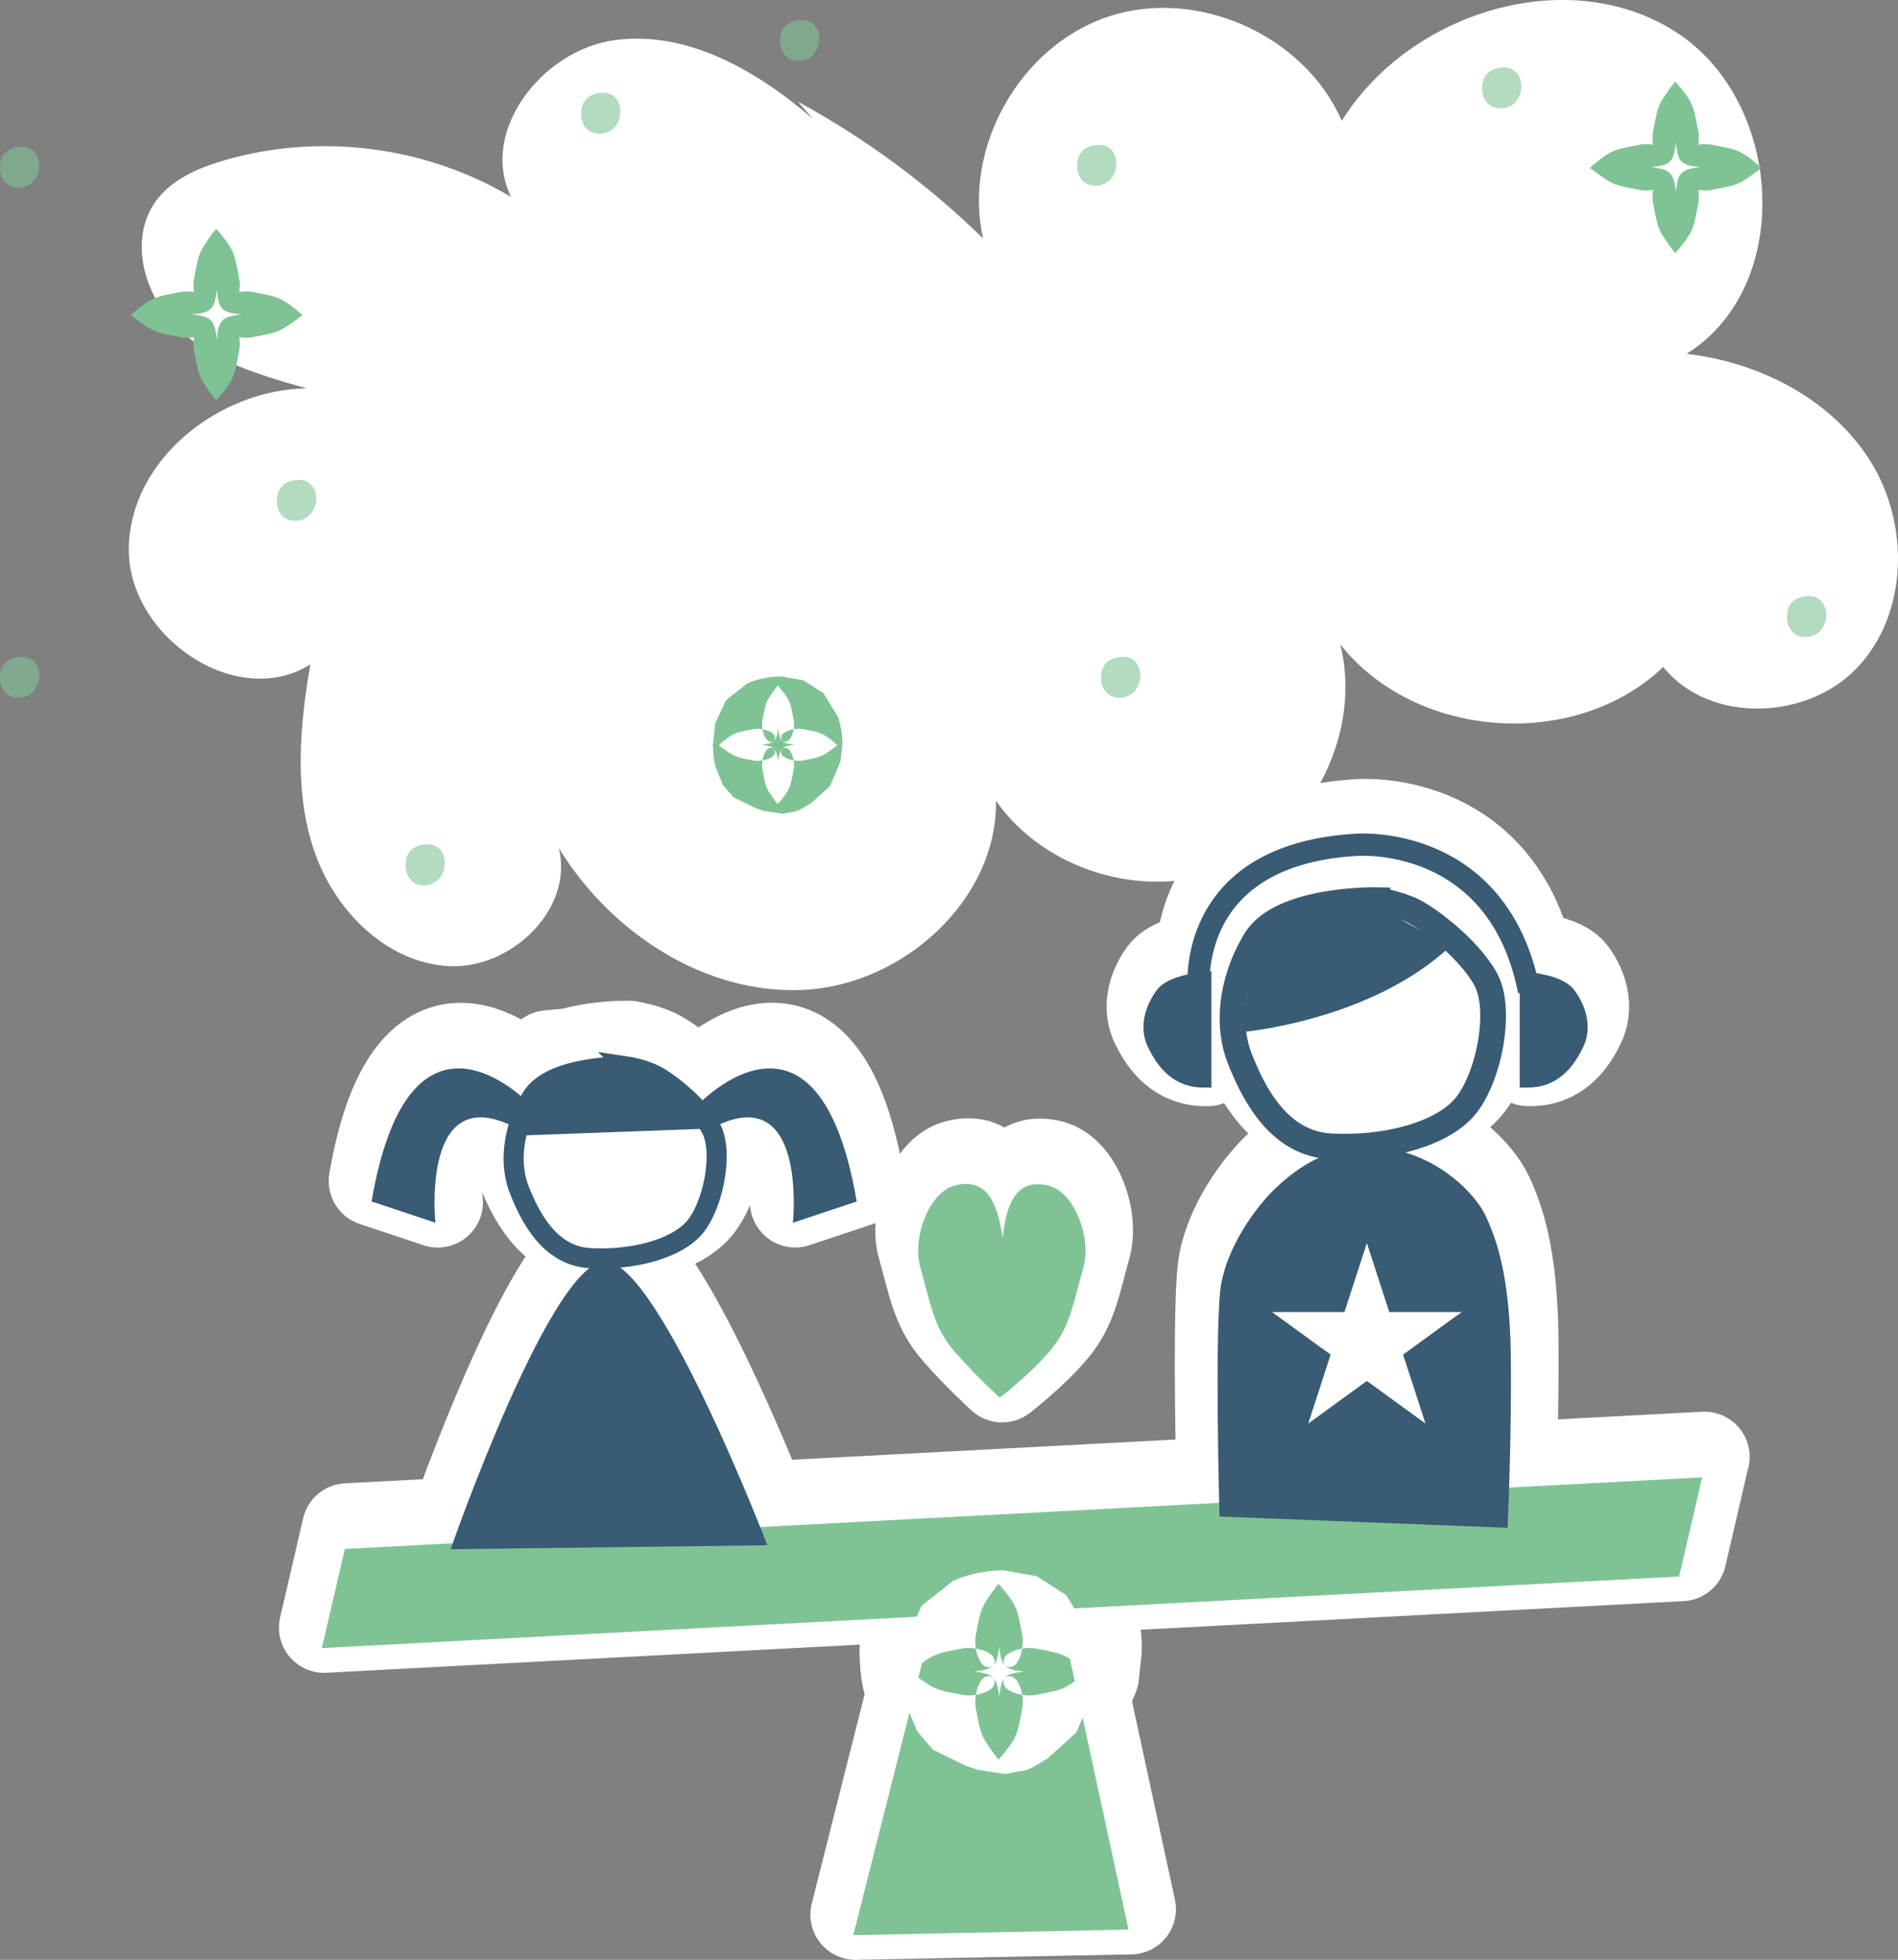 <?xml version="1.0" encoding="UTF-8"?> <svg xmlns="http://www.w3.org/2000/svg" id="Layer_2" viewBox="0 0 423.81 437.51"><rect x="0" y="0" width="423.81" height="437.51" fill="#808080" stroke="none"/><defs><style> .cls-1 { opacity: .6; } .cls-1, .cls-2 { fill: #7fc395; } .cls-3, .cls-4 { fill: #fff; } .cls-4 { stroke: #fff; stroke-linecap: round; stroke-linejoin: round; stroke-width: 20.18px; } .cls-5 { fill: #395b73; } .cls-6 { stroke-width: 2.7px; } .cls-6, .cls-7, .cls-8, .cls-9 { fill: none; stroke: #395b73; stroke-miterlimit: 10; } .cls-7 { stroke-width: 4.48px; } .cls-8 { stroke-width: 4.97px; } .cls-9 { stroke-width: 5.75px; } .cls-10 { fill: #395b73; } </style></defs><g id="Layer_1-2" data-name="Layer_1"><g><path class="cls-3" d="M181.49,26.53c-12.36-10.7-27.98-19.74-44.18-17.58-16.2,2.16-30.37,20.33-23.2,35.02-19.12-11.43-43.08-14.42-64.43-8.06-5.59,1.67-11.27,4.15-14.76,8.83-6.34,8.52-2.78,21.4,4.94,28.69s18.38,10.4,28.61,13.26c-19.64.3-39.32,15.9-39.71,35.54s23.88,36.5,40.54,26.1c-2.38,13.79-3.65,28.28.83,41.54,4.48,13.26,16.01,24.98,29.98,25.8s28.08-12.76,24.67-26.34c11.57,18.88,32.69,32.79,54.8,31.64,22.11-1.15,43.11-20.05,42.82-42.2,11.38,16.27,34.87,22.7,52.95,14.49,18.07-8.21,28.7-30.13,23.94-49.4,16.81,21.28,52.49,23.77,72.1,5.03,10.33,12.79,32.3,12,43.5-.03,11.2-12.03,11.51-31.83,2.83-45.79-8.69-13.96-24.8-22.21-41.13-24.08,24.25-15.15,21.62-56.56-2.49-71.92-24.11-15.36-59.38-4.36-74.49,19.9-8.32-19.1-32.19-29.8-51.99-23.31-19.8,6.49-32.7,29.24-28.1,49.57-12.29-12.01-26.24-22.31-41.33-30.52"></path><g><g><path class="cls-1" d="M196.53,265.16c-3.47.76-5.95-1.35-6.11-4.73-.13-2.89,1.08-5.14,4.39-5.77,7.52-1.37,7.6,9.18,1.72,10.5Z"></path><path class="cls-1" d="M235.17,268.22c-3.47.77-5.95-1.33-6.11-4.72-.12-2.89,1.07-5.14,4.38-5.77,7.52-1.37,7.61,9.17,1.73,10.49Z"></path></g><g><g><g><path class="cls-4" d="M206.01,278.3c2.36,8.37,3.03,13.49,7.57,18.75,4.71,5.44,10.18,10.39,10.18,10.39,0,0,6.39-4.88,11.1-10.32,4.54-5.26,5.21-10.39,7.56-18.76,1.87-6.54-1.93-16.67-7.64-18.21-8.25-2.19-9.76,5.93-10.35,11.55-1.02-5.69-2.52-13.81-10.77-11.61-5.72,1.52-9.5,11.67-7.66,18.21Z"></path><path class="cls-4" d="M380.6,325.23l-43.08,2.27c.25-7.62.52-18.97.37-29.46-.26-17.95-3.22-25.98-5.54-31.02-2.32-5.04-10.18-13.23-21.9-15.28-11.72-2.05-20.35,4.41-24.99,8.82-4.64,4.41-10.69,12.91-12.24,21.42-1.3,7.14-.69,38.93-.46,48.94l-102.5,5.4c-5.52-13.77-23.98-57.92-34.16-59.27-11.05-1.46-31.19,53.62-34.5,62.89l-24.08,1.27-5.14,22.13,132.79-7-2.38,5.07-.79,7.16c0,.62.07,1.22.07,1.91.07,2.05.41,3.99.88,5.77l.63,1.52-12.54,49.65,61.45-1.22-10.25-47.38,2.02-4.83.62-5.78c0-3.1-.55-6.21-1.57-9.07l-2.9-4.67,135.02-7.12,5.14-22.13ZM300.74,288.32l5-15.39,5,15.39h16.18l-13.09,9.51,5,15.39-13.09-9.51-13.09,9.51,5-15.39-13.09-9.51h16.18ZM203.98,368.74s1.03-.98,2.42-2.03l-.82,3.24c-.95-.69-1.6-1.21-1.6-1.21ZM240.52,370.74l-1.08-5c2.03,1.32,3.8,3,3.8,3,0,0-1.19.95-2.72,2Z"></path><path class="cls-4" d="M177.57,268.39l14.25-4.75c-8.55-49.89-35.16-21.86-35.16-21.86l2.65,5.56c21.66-11.54,18.25,21.05,18.25,21.05Z"></path><path class="cls-4" d="M116.01,247.35l.52-1.1c-1.82,5.46-1.67,10.75-.03,14.84,2.21,5.52,6.5,14.72,15.83,15.22,9.33.49,19.14-1.96,23.31-6.87,4.17-4.91,6.5-16.81,3.68-22.09-2.82-5.28-9.94-10.67-12.76-12.02-2.82-1.35-6.14-1.84-6.14-1.84,0,0-6.79-.15-12.87,1.64l-5.09.49-1.04,2.42c-.9.7-1.67,1.51-2.23,2.45-.24.39-.45.78-.67,1.18-1.98-1.99-26.82-25.9-35.03,21.99l14.25,4.75s-3.4-32.59,18.25-21.05Z"></path><path class="cls-4" d="M268.6,236.84c.36.02.72,0,1.08.01v-20.54l6.76.03c-1.23,5.71-.8,11.11.94,15.45,2.83,7.09,8.35,18.9,20.31,19.53,11.97.63,24.57-2.52,29.92-8.82,4.78-5.62,7.66-18.39,5.65-25.88l7.95.04v20.18c.36,0,.72,0,1.08-.01,6.21-.27,9.07-5.28,10.54-8.28,1.47-3.01,1.14-7.21-1.8-11.22-1.72-2.35-6.27-3.25-9.75-3.59-8.08-32.15-37.85-29.73-37.85-29.73-31.91,1.82-35.12,22.76-35.29,29.9-3.2.44-6.8,1.39-8.3,3.42-2.94,4.01-3.27,8.22-1.8,11.22,1.47,3.01,4.33,8.02,10.54,8.28Z"></path></g><path class="cls-2" d="M223.24,312.01s-5.47-4.95-10.18-10.39c-4.54-5.25-5.21-10.38-7.57-18.75-1.84-6.54,1.93-16.68,7.66-18.21,8.25-2.2,9.76,5.92,10.77,11.61.59-5.63,2.1-13.74,10.35-11.55,5.71,1.53,9.51,11.67,7.64,18.21-2.35,8.37-3.02,13.49-7.56,18.76-4.71,5.44-11.1,10.32-11.1,10.32h0Z"></path><polygon class="cls-2" points="77 345.78 71.87 367.91 374.94 351.93 380.08 329.8 77 345.78"></polygon><polygon class="cls-2" points="208.42 361.18 235.6 354.99 251.99 430.77 190.54 431.99 208.42 361.18"></polygon><path class="cls-3" d="M222.95,392.81s-1.55-1.93-2.89-4.06c-1.29-2.05-1.48-4.06-2.15-7.33-.52-2.55.55-6.51,2.17-7.11,2.34-.86,2.77,2.32,3.06,4.54.17-2.2.6-5.37,2.94-4.51,1.62.6,2.7,4.56,2.17,7.11-.66,3.27-.86,5.28-2.15,7.33-1.34,2.12-3.15,4.03-3.15,4.03h0ZM224.22,395.99c1.1,0,2.32-.48,3.51-.57,2.58-.31,4.2-1.77,6.18-2.87l6.45-5.82,3.41-8.16.62-5.78c0-3.1-.55-6.21-1.57-9.07l-4.73-7.61-6.59-4.25-7.4-1.31c-1.34,0-2.77.14-4.23.36-2.65.38-5.01,1.05-7.06,2.01l-6.99,5.53-3.53,7.54-.79,7.16c0,.62.07,1.22.07,1.91.07,2.05.41,3.99.88,5.77l2.34,5.63,3.48,4.11,7.47,3.65,2.65.88,5.82.88ZM222.95,353.55s1.81,1.91,3.15,4.03c1.29,2.05,1.48,4.06,2.15,7.33.53,2.55-.55,6.51-2.17,7.11-2.34.86-2.77-2.32-2.94-4.51-.29,2.22-.72,5.4-3.06,4.54-1.62-.59-2.7-4.56-2.17-7.11.67-3.27.86-5.27,2.15-7.33,1.34-2.12,2.89-4.06,2.89-4.06h0ZM242.72,373.31s-1.94,1.55-4.06,2.89c-2.05,1.29-4.06,1.48-7.33,2.15-2.55.52-6.52-.55-7.12-2.17-.86-2.34,2.32-2.77,4.54-3.05-2.19-.17-5.37-.6-4.51-2.94.6-1.62,4.56-2.7,7.11-2.17,3.27.67,5.27.86,7.33,2.15,2.12,1.34,4.03,3.15,4.03,3.15h0ZM203.45,373.31s1.91-1.81,4.03-3.15c2.05-1.29,4.06-1.48,7.33-2.15,2.56-.52,6.52.55,7.12,2.17.86,2.34-2.32,2.77-4.51,2.94,2.22.29,5.39.72,4.54,3.05-.6,1.63-4.56,2.7-7.11,2.17-3.27-.67-5.28-.86-7.33-2.15-2.12-1.34-4.06-2.89-4.06-2.89Z"></path><path class="cls-5" d="M100.62,345.84s22.9-65.81,34.97-64.21c12.07,1.6,35.76,63.33,35.76,63.33l-70.73.88Z"></path><path class="cls-7" d="M139.9,238.06s-16.81-.37-21.23,6.99c-4.42,7.36-4.91,15.09-2.7,20.61,2.21,5.52,6.5,14.72,15.83,15.21,9.33.49,19.14-1.96,23.31-6.87,4.17-4.91,6.5-16.81,3.68-22.09-2.82-5.28-9.94-10.68-12.76-12.02-2.82-1.35-6.14-1.84-6.14-1.84Z"></path><polygon class="cls-5" points="116.23 253.49 158.79 251.92 146.03 239.9 136.66 238.76 121.93 240.19 116.23 253.49"></polygon><path class="cls-5" d="M156.14,246.36s26.61-28.03,35.16,21.85l-14.25,4.75s3.4-32.59-18.25-21.05l-2.65-5.56Z"></path><path class="cls-5" d="M118.13,246.36s-26.61-28.03-35.16,21.85l14.25,4.75s-3.4-32.59,18.25-21.05l2.65-5.56Z"></path><path class="cls-9" d="M307.56,200.94s-21.57-.47-27.24,8.98c-5.67,9.45-6.3,19.37-3.46,26.46,2.83,7.09,8.35,18.9,20.31,19.53,11.97.63,24.57-2.52,29.92-8.82,5.35-6.3,8.35-21.57,4.72-28.35-3.62-6.77-12.76-13.7-16.38-15.43-3.62-1.73-7.87-2.36-7.87-2.36Z"></path><path class="cls-5" d="M277.21,230.41s28.66-2.39,46.58-19.11l-16.23-8.89-16.02.53-11.22,8.45-3.11,19.02Z"></path><path class="cls-5" d="M337.36,302.62c-.26-17.95-3.22-25.98-5.54-31.02-2.32-5.04-10.18-13.23-21.9-15.27-11.72-2.05-20.35,4.41-24.99,8.82-4.64,4.41-10.69,12.91-12.24,21.42-1.55,8.5-.39,51.97-.39,51.97l64.33,2.52s.97-20.47.71-38.42ZM318.3,317.79l-13.09-9.51-13.09,9.51,5-15.39-13.09-9.51h16.18l5-15.39,5,15.39h16.18l-13.09,9.51,5,15.39Z"></path><g><path class="cls-10" d="M259.33,221.91c-2.94,4.01-3.27,8.22-1.8,11.22,1.47,3.01,4.33,8.02,10.54,8.28.36.02.72,0,1.08.01v-23.12c-3.49.34-8.09,1.24-9.82,3.6Z"></path><path class="cls-6" d="M259.33,221.91c-2.94,4.01-3.27,8.22-1.8,11.22,1.47,3.01,4.33,8.02,10.54,8.28.36.02.72,0,1.08.01v-23.12c-3.49.34-8.09,1.24-9.82,3.6Z"></path></g><g><path class="cls-10" d="M350.51,221.91c2.94,4.01,3.27,8.22,1.8,11.22-1.47,3.01-4.33,8.02-10.54,8.28-.36.02-.72,0-1.08.01v-23.12c3.49.34,8.09,1.24,9.82,3.6Z"></path><path class="cls-6" d="M350.51,221.91c2.94,4.01,3.27,8.22,1.8,11.22-1.47,3.01-4.33,8.02-10.54,8.28-.36.02-.72,0-1.08.01v-23.12c3.49.34,8.09,1.24,9.82,3.6Z"></path></g><path class="cls-8" d="M267.69,220.88s-3.3-30.09,35.23-32.29c0,0,31.56-2.57,38.51,32.66"></path></g><g><path class="cls-2" d="M374.05,56.51s-1.52-1.89-2.82-3.96c-1.26-2-1.44-3.96-2.1-7.15-.51-2.49.54-6.36,2.12-6.94,2.28-.84,2.7,2.26,2.98,4.43.16-2.14.58-5.24,2.87-4.4,1.58.59,2.63,4.45,2.12,6.94-.65,3.19-.84,5.15-2.09,7.15-1.3,2.07-3.07,3.93-3.07,3.93h0ZM374.05,18.2s1.77,1.86,3.07,3.94c1.26,2,1.44,3.96,2.09,7.15.52,2.49-.54,6.36-2.12,6.94-2.28.84-2.7-2.26-2.87-4.4-.28,2.17-.7,5.26-2.98,4.43-1.58-.58-2.63-4.45-2.12-6.94.65-3.19.84-5.15,2.1-7.15,1.3-2.07,2.82-3.96,2.82-3.96h0ZM393.33,37.48s-1.88,1.51-3.96,2.82c-2,1.26-3.96,1.45-7.15,2.1-2.49.51-6.36-.54-6.94-2.12-.84-2.28,2.26-2.7,4.42-2.98-2.14-.16-5.24-.58-4.4-2.87.58-1.58,4.45-2.63,6.94-2.12,3.19.65,5.15.84,7.15,2.1,2.07,1.3,3.94,3.07,3.94,3.07h0ZM355.02,37.48s1.87-1.77,3.94-3.07c2-1.26,3.96-1.44,7.15-2.1,2.49-.51,6.36.53,6.94,2.12.84,2.28-2.26,2.7-4.4,2.87,2.17.28,5.26.7,4.42,2.98-.58,1.58-4.45,2.63-6.94,2.12-3.19-.65-5.15-.84-7.15-2.1-2.07-1.3-3.96-2.82-3.96-2.82Z"></path><path class="cls-2" d="M48.25,89.38s-1.52-1.89-2.82-3.96c-1.26-2-1.44-3.96-2.1-7.15-.51-2.49.54-6.36,2.12-6.94,2.28-.84,2.7,2.26,2.98,4.43.16-2.14.58-5.24,2.87-4.4,1.58.59,2.63,4.45,2.12,6.94-.65,3.19-.84,5.15-2.09,7.15-1.3,2.07-3.07,3.93-3.07,3.93h0ZM48.25,51.07s1.77,1.86,3.07,3.94c1.26,2,1.44,3.96,2.09,7.15.52,2.49-.54,6.36-2.12,6.94-2.28.84-2.7-2.26-2.87-4.4-.28,2.17-.7,5.26-2.98,4.43-1.58-.58-2.63-4.45-2.12-6.94.65-3.19.84-5.15,2.1-7.15,1.3-2.07,2.82-3.96,2.82-3.96h0ZM67.53,70.35s-1.88,1.51-3.96,2.82c-2,1.26-3.96,1.45-7.15,2.1-2.49.51-6.36-.54-6.94-2.12-.84-2.28,2.26-2.7,4.42-2.98-2.14-.16-5.24-.58-4.4-2.87.58-1.58,4.45-2.63,6.94-2.12,3.19.65,5.15.84,7.15,2.1,2.07,1.3,3.94,3.07,3.94,3.07h0ZM29.22,70.35s1.87-1.77,3.94-3.07c2-1.26,3.96-1.44,7.15-2.1,2.49-.51,6.36.53,6.94,2.12.84,2.28-2.26,2.7-4.4,2.87,2.17.28,5.26.7,4.42,2.98-.58,1.58-4.45,2.63-6.94,2.12-3.19-.65-5.15-.84-7.15-2.1-2.07-1.3-3.96-2.82-3.96-2.82Z"></path></g><path class="cls-2" d="M173.65,179.51s-1.05-1.3-1.95-2.74c-.87-1.39-1-2.74-1.45-4.94-.35-1.72.37-4.39,1.46-4.8,1.58-.58,1.87,1.56,2.06,3.06.11-1.48.4-3.62,1.98-3.04,1.09.4,1.82,3.07,1.46,4.8-.45,2.21-.58,3.56-1.45,4.94-.9,1.43-2.12,2.72-2.12,2.72h0ZM174.5,181.66c.74,0,1.56-.32,2.37-.39,1.74-.21,2.83-1.19,4.17-1.93l4.35-3.93,2.3-5.51.42-3.89c0-2.09-.37-4.19-1.06-6.12l-3.19-5.14-4.44-2.87-4.99-.89c-.9,0-1.87.1-2.85.24-1.79.26-3.38.71-4.76,1.35l-4.72,3.73-2.38,5.09-.53,4.83c0,.42.05.82.05,1.29.05,1.39.27,2.69.6,3.89l1.58,3.8,2.35,2.77,5.04,2.46,1.79.6,3.93.59ZM173.65,153.03s1.22,1.29,2.12,2.72c.87,1.38,1,2.74,1.45,4.94.36,1.72-.37,4.39-1.46,4.8-1.58.58-1.87-1.56-1.98-3.04-.19,1.5-.48,3.64-2.06,3.06-1.09-.4-1.82-3.07-1.46-4.8.45-2.21.58-3.56,1.45-4.94.9-1.43,1.95-2.74,1.95-2.74h0ZM186.98,166.36s-1.31,1.04-2.74,1.95c-1.39.87-2.74,1-4.94,1.45-1.72.35-4.39-.37-4.8-1.47-.58-1.58,1.56-1.87,3.06-2.06-1.48-.11-3.62-.4-3.04-1.98.4-1.09,3.08-1.82,4.8-1.47,2.21.45,3.56.58,4.94,1.45,1.43.9,2.72,2.13,2.72,2.13h0ZM160.5,166.36s1.29-1.22,2.72-2.13c1.39-.87,2.74-1,4.94-1.45,1.72-.35,4.4.37,4.8,1.47.58,1.58-1.56,1.87-3.04,1.98,1.5.19,3.64.48,3.06,2.06-.4,1.1-3.07,1.82-4.8,1.47-2.21-.45-3.56-.58-4.94-1.45-1.43-.9-2.74-1.95-2.74-1.95Z"></path><path class="cls-1" d="M5.2,41.78c-2.95.64-5.05-1.15-5.19-4.02-.11-2.45.92-4.37,3.73-4.9,6.39-1.16,6.46,7.8,1.46,8.93Z"></path><path class="cls-1" d="M5.2,155.64c-2.95.64-5.05-1.15-5.19-4.02-.11-2.45.92-4.37,3.73-4.9,6.39-1.16,6.46,7.8,1.46,8.93Z"></path><path class="cls-1" d="M404.23,142.08c-2.95.64-5.05-1.15-5.19-4.02-.11-2.45.92-4.37,3.73-4.9,6.39-1.16,6.46,7.8,1.46,8.93Z"></path><path class="cls-1" d="M251.06,155.64c-2.95.64-5.05-1.15-5.19-4.02-.11-2.45.92-4.37,3.73-4.9,6.39-1.16,6.46,7.8,1.46,8.93Z"></path><path class="cls-1" d="M95.76,197.5c-2.95.64-5.05-1.15-5.19-4.02-.11-2.45.92-4.37,3.73-4.9,6.39-1.16,6.46,7.8,1.46,8.93Z"></path><path class="cls-1" d="M67.03,116.14c-2.95.64-5.05-1.15-5.19-4.02-.11-2.45.92-4.37,3.73-4.9,6.39-1.16,6.46,7.8,1.46,8.93Z"></path><path class="cls-1" d="M134.97,29.73c-2.95.64-5.05-1.15-5.19-4.02-.11-2.45.92-4.37,3.73-4.9,6.39-1.16,6.46,7.8,1.46,8.93Z"></path><path class="cls-1" d="M245.72,41.35c-2.95.64-5.05-1.15-5.19-4.02-.11-2.45.92-4.37,3.73-4.9,6.39-1.16,6.46,7.8,1.46,8.93Z"></path><path class="cls-1" d="M179.38,13.47c-2.95.64-5.05-1.15-5.19-4.02-.11-2.45.92-4.37,3.73-4.9,6.39-1.16,6.46,7.8,1.46,8.93Z"></path><path class="cls-1" d="M336.15,24.07c-2.95.64-5.05-1.15-5.19-4.02-.11-2.45.92-4.37,3.73-4.9,6.39-1.16,6.46,7.8,1.46,8.93Z"></path></g></g></g></g></svg> 